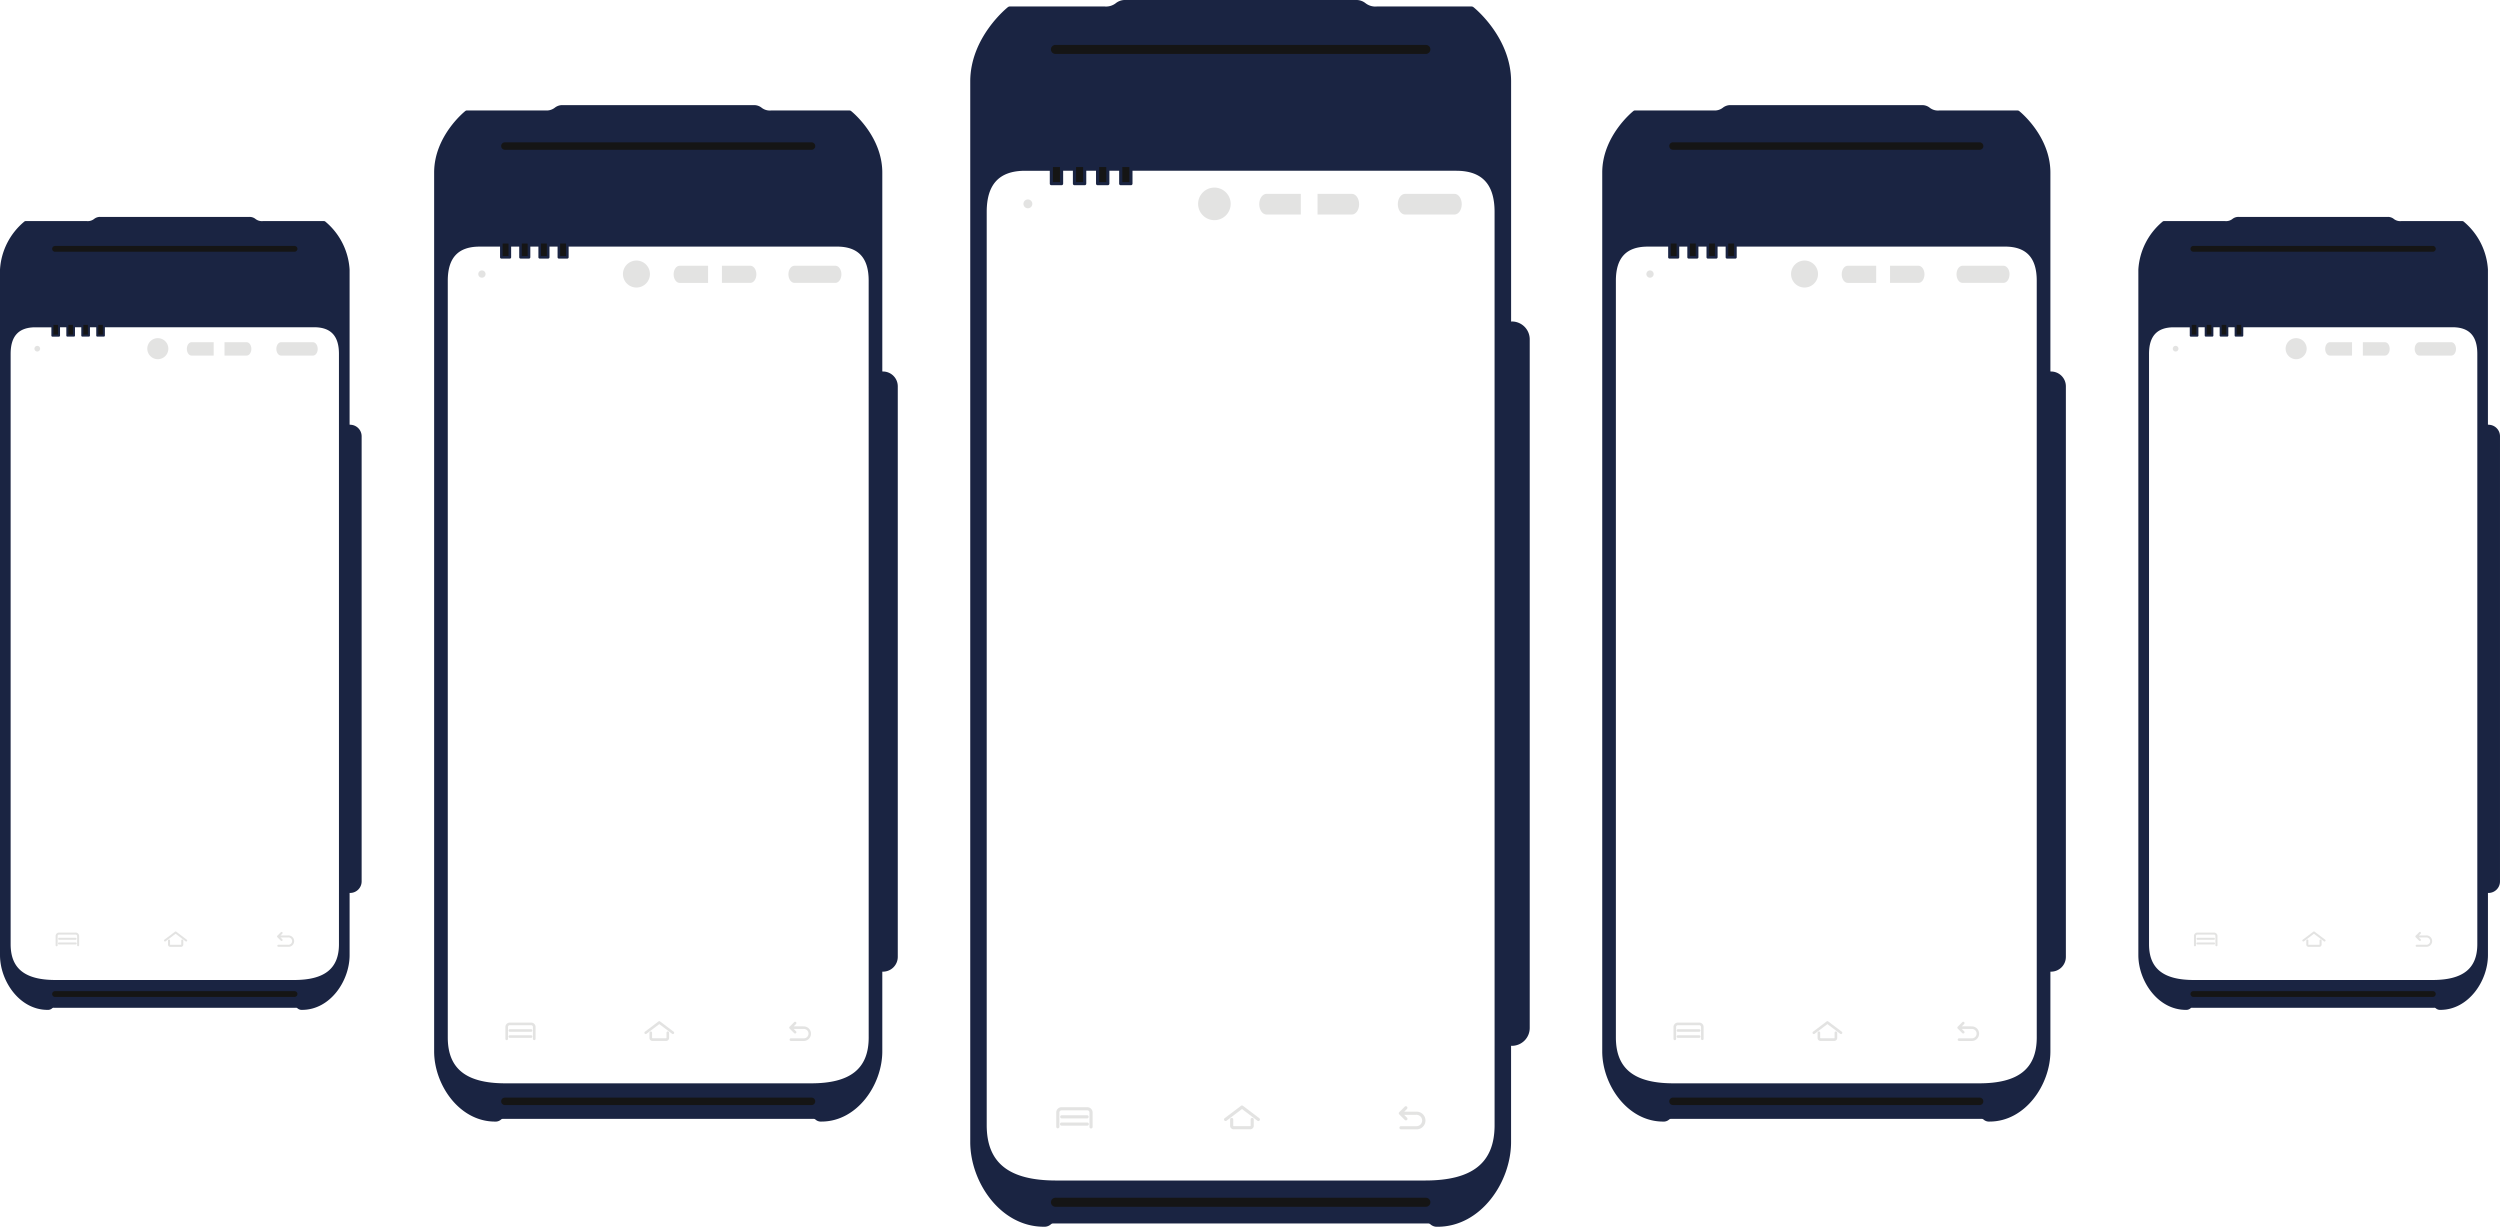 <svg xmlns="http://www.w3.org/2000/svg" xmlns:xlink="http://www.w3.org/1999/xlink" id="Group_4115" data-name="Group 4115" width="282.256" height="138.5" viewBox="0 0 282.256 138.5"><defs><clipPath id="clip-path"><rect id="Rectangle_2822" data-name="Rectangle 2822" width="63.171" height="138.5" fill="none"></rect></clipPath><clipPath id="clip-path-2"><rect id="Rectangle_2827" data-name="Rectangle 2827" width="52.345" height="114.766" fill="none"></rect></clipPath><clipPath id="clip-path-3"><rect id="Rectangle_2832" data-name="Rectangle 2832" width="40.832" height="89.524" fill="none"></rect></clipPath><clipPath id="clip-path-5"><rect id="Rectangle_2842" data-name="Rectangle 2842" width="52.346" height="114.766" fill="none"></rect></clipPath></defs><g id="Group_4106" data-name="Group 4106" transform="translate(109.542)"><g id="Group_4105" data-name="Group 4105" clip-path="url(#clip-path)"><path id="Path_5646" data-name="Path 5646" d="M175.586,180.407h-2.86a.6.6,0,0,0-.624.57v1.641a.178.178,0,0,0,.355.016.062.062,0,0,0,0-.016v-1.641a.247.247,0,0,1,.268-.215h2.86a.246.246,0,0,1,.268.215v1.641a.178.178,0,1,0,.355,0v-1.641a.6.6,0,0,0-.624-.57" transform="translate(-162.392 -55.401)" fill="#e3e3e2"></path><path id="Path_5647" data-name="Path 5647" d="M202.93,182.149a.178.178,0,0,0-.178.178v.729a.186.186,0,0,1-.1.024h-1.765a.188.188,0,0,1-.1-.024v-.729a.178.178,0,1,0-.356,0v.751a.41.41,0,0,0,.454.357h1.766a.409.409,0,0,0,.453-.357v-.751a.178.178,0,0,0-.177-.178" transform="translate(-171.093 -55.936)" fill="#e3e3e2"></path><path id="Path_5648" data-name="Path 5648" d="M175.793,181.717h-2.888a.178.178,0,0,0,0,.355h2.888a.178.178,0,0,0,0-.355" transform="translate(-162.587 -55.803)" fill="#e3e3e2"></path><path id="Path_5649" data-name="Path 5649" d="M175.787,182.9H172.9a.178.178,0,0,0-.015.356h2.9a.178.178,0,0,0,.015-.356h-.015" transform="translate(-162.58 -56.165)" fill="#e3e3e2"></path><path id="Path_5650" data-name="Path 5650" d="M201.573,180.163a.178.178,0,0,0-.214,0l-1.851,1.4a.179.179,0,0,0-.035.249.182.182,0,0,0,.249.035l1.744-1.321,1.744,1.321a.176.176,0,0,0,.107.036h.025a.177.177,0,0,0,.151-.2.175.175,0,0,0-.069-.117Z" transform="translate(-170.786 -55.315)" fill="#e3e3e2"></path><path id="Path_5651" data-name="Path 5651" d="M229.817,180.865h-1.29l.319-.319a.178.178,0,0,0-.252-.251l-.624.623a.179.179,0,0,0,0,.252l.624.624a.182.182,0,0,0,.252,0,.177.177,0,0,0,0-.251l-.319-.319h1.29a.642.642,0,1,1,.145,1.275.632.632,0,0,1-.145,0h-1.665a.178.178,0,0,0,0,.355h1.665a1,1,0,1,0,0-1.987" transform="translate(-179.533 -55.352)" fill="#e3e3e2"></path><path id="Path_5652" data-name="Path 5652" d="M219.245,36.3h-.091V9.2c0-5.015-4.206-8.358-4.252-8.392a.379.379,0,0,0-.226-.076H204a1.808,1.808,0,0,1-1.269-.36A1.641,1.641,0,0,0,201.66,0H175.588a1.645,1.645,0,0,0-1.073.368,1.8,1.8,0,0,1-1.27.362H162.57a.393.393,0,0,0-.224.073C162.3.837,158.09,4.18,158.09,9.2V128.937c0,4.523,3.409,9.564,8.3,9.564a1.1,1.1,0,0,0,.8-.267.388.388,0,0,1,.323-.1h42.216a.393.393,0,0,1,.321.1,1.107,1.107,0,0,0,.8.27c4.891,0,8.3-5.041,8.3-9.564V118.077h.091a2.019,2.019,0,0,0,2.016-2.015V38.315a2.017,2.017,0,0,0-2.016-2.018m-1.951,90.729c0,4.266-2.494,6.256-7.849,6.256H167.8c-5.358,0-7.851-1.988-7.851-6.256V23.925c0-3.124,1.416-4.644,4.332-4.644h2.79v1.454a.177.177,0,0,0,.177.177H168.4a.177.177,0,0,0,.179-.177h0V19.28h1.1v1.455a.177.177,0,0,0,.177.177h1.156a.176.176,0,0,0,.178-.177h0V19.28h1.1v1.455a.176.176,0,0,0,.176.177h1.156a.179.179,0,0,0,.179-.177V19.28h1.1v1.455a.174.174,0,0,0,.172.177h1.159a.177.177,0,0,0,.177-.177V19.28h36.547c2.916,0,4.332,1.52,4.332,4.644Z" transform="translate(-158.089 0)" fill="#1a2442"></path><path id="Path_5653" data-name="Path 5653" d="M167.763,33a.5.5,0,1,1-.5-.5.5.5,0,0,1,.5.5v0" transform="translate(-160.755 -9.983)" fill="#e3e3e2"></path><path id="Path_5654" data-name="Path 5654" d="M234.976,32.753c0,.644-.369,1.169-.82,1.169h-5.579c-.454,0-.822-.525-.822-1.169s.368-1.168.822-1.168h5.579c.452,0,.82.525.82,1.168" transform="translate(-179.482 -9.699)" fill="#e3e3e2"></path><path id="Path_5655" data-name="Path 5655" d="M219.374,32.753c0,.644-.367,1.169-.82,1.169H214.68V31.585h3.873c.453,0,.82.525.82,1.168" transform="translate(-175.467 -9.699)" fill="#e3e3e2"></path><path id="Path_5656" data-name="Path 5656" d="M209.874,31.586v2.337H206c-.454,0-.821-.525-.821-1.169s.367-1.168.821-1.168Z" transform="translate(-172.55 -9.7)" fill="#e3e3e2"></path><path id="Path_5657" data-name="Path 5657" d="M198.895,32.407a1.838,1.838,0,1,1-1.838-1.841,1.838,1.838,0,0,1,1.838,1.841" transform="translate(-169.491 -9.386)" fill="#e3e3e2"></path><rect id="Rectangle_2818" data-name="Rectangle 2818" width="0.799" height="1.698" transform="translate(17.169 18.86)" fill="#151515"></rect><rect id="Rectangle_2819" data-name="Rectangle 2819" width="0.799" height="1.698" transform="translate(14.558 18.86)" fill="#151515"></rect><rect id="Rectangle_2820" data-name="Rectangle 2820" width="0.799" height="1.698" transform="translate(11.944 18.86)" fill="#151515"></rect><rect id="Rectangle_2821" data-name="Rectangle 2821" width="0.798" height="1.698" transform="translate(9.334 18.86)" fill="#151515"></rect><path id="Path_5658" data-name="Path 5658" d="M213.57,196.18H171.747a.509.509,0,0,1,0-1.018H213.57a.509.509,0,0,1,0,1.018" transform="translate(-162.127 -59.932)" fill="#151515"></path><path id="Path_5659" data-name="Path 5659" d="M213.57,8.336H171.747a.509.509,0,0,1,0-1.018H213.57a.509.509,0,0,1,0,1.018" transform="translate(-162.127 -2.247)" fill="#151515"></path></g></g><g id="Group_4108" data-name="Group 4108" transform="translate(180.896 11.867)"><g id="Group_4107" data-name="Group 4107" clip-path="url(#clip-path-2)"><path id="Path_5660" data-name="Path 5660" d="M275.564,166.618h-2.37a.5.5,0,0,0-.517.473v1.359a.147.147,0,0,0,.294.012v-1.372a.2.2,0,0,1,.222-.178h2.37a.2.2,0,0,1,.222.178v1.359a.147.147,0,0,0,.294,0v-1.359a.5.5,0,0,0-.517-.473" transform="translate(-264.632 -63.033)" fill="#e3e3e2"></path><path id="Path_5661" data-name="Path 5661" d="M298.222,168.061a.148.148,0,0,0-.148.148v.6a.168.168,0,0,1-.082.019H296.53a.168.168,0,0,1-.082-.019v-.6a.147.147,0,0,0-.294,0v.622a.338.338,0,0,0,.376.3h1.463a.338.338,0,0,0,.376-.3v-.622a.148.148,0,0,0-.147-.148" transform="translate(-271.841 -63.476)" fill="#e3e3e2"></path><path id="Path_5662" data-name="Path 5662" d="M275.735,167.7h-2.393a.147.147,0,0,0,0,.294h2.393a.147.147,0,0,0,0-.294" transform="translate(-264.792 -63.366)" fill="#e3e3e2"></path><path id="Path_5663" data-name="Path 5663" d="M275.729,168.682h-2.393a.147.147,0,0,0-.012.294h2.406a.147.147,0,0,0,.013-.294h-.013" transform="translate(-264.787 -63.667)" fill="#e3e3e2"></path><path id="Path_5664" data-name="Path 5664" d="M297.1,166.416a.148.148,0,0,0-.177,0l-1.535,1.162a.148.148,0,0,0-.029.206.152.152,0,0,0,.207.029l1.445-1.094,1.445,1.094a.147.147,0,0,0,.089.03h.021a.147.147,0,0,0,.125-.166.144.144,0,0,0-.057-.1Z" transform="translate(-271.587 -62.962)" fill="#e3e3e2"></path><path id="Path_5665" data-name="Path 5665" d="M320.5,167h-1.068l.264-.264a.147.147,0,0,0-.208-.209l-.517.517a.147.147,0,0,0,0,.208l.517.517a.151.151,0,0,0,.208,0,.147.147,0,0,0,0-.208l-.264-.265H320.5a.532.532,0,1,1,.12,1.057.494.494,0,0,1-.12,0h-1.38a.148.148,0,1,0,0,.3h1.38a.825.825,0,0,0,.12-1.646.69.69,0,0,0-.12,0" transform="translate(-278.835 -62.992)" fill="#e3e3e2"></path><path id="Path_5666" data-name="Path 5666" d="M311.741,47.2h-.076V24.75c0-4.155-3.485-6.926-3.523-6.954a.315.315,0,0,0-.187-.063h-8.848a1.5,1.5,0,0,1-1.052-.3,1.361,1.361,0,0,0-.886-.306H275.565a1.362,1.362,0,0,0-.888.3,1.488,1.488,0,0,1-1.053.3h-8.846a.325.325,0,0,0-.186.061c-.035.026-3.526,2.8-3.526,6.956v99.219c0,3.748,2.825,7.925,6.879,7.925a.906.906,0,0,0,.663-.222.324.324,0,0,1,.268-.081h34.982a.325.325,0,0,1,.265.078.915.915,0,0,0,.666.224c4.053,0,6.876-4.177,6.876-7.925v-9h.076a1.673,1.673,0,0,0,1.671-1.67V48.875a1.673,1.673,0,0,0-1.671-1.672m-1.617,75.182c0,3.535-2.067,5.184-6.5,5.184H269.113c-4.439,0-6.506-1.647-6.506-5.184V36.951c0-2.588,1.173-3.848,3.59-3.848h2.312v1.206a.148.148,0,0,0,.147.148h.956a.148.148,0,0,0,.148-.147h0V33.1h.913v1.206a.148.148,0,0,0,.146.148h.958a.149.149,0,0,0,.148-.147h0V33.1h.913v1.206a.148.148,0,0,0,.146.148h.958a.149.149,0,0,0,.148-.148V33.1H275v1.206a.145.145,0,0,0,.142.148h.96a.148.148,0,0,0,.147-.148V33.1h30.284c2.416,0,3.59,1.26,3.59,3.848Z" transform="translate(-261.066 -17.126)" fill="#1a2442"></path><path id="Path_5667" data-name="Path 5667" d="M269.081,44.474a.411.411,0,1,1-.412-.411.41.41,0,0,1,.412.411v0" transform="translate(-263.275 -25.398)" fill="#e3e3e2"></path><path id="Path_5668" data-name="Path 5668" d="M324.776,44.267c0,.534-.3.969-.68.969h-4.623c-.376,0-.681-.434-.681-.969s.3-.967.681-.967H324.1c.375,0,.68.434.68.967" transform="translate(-278.793 -25.164)" fill="#e3e3e2"></path><path id="Path_5669" data-name="Path 5669" d="M311.848,44.267c0,.534-.3.969-.68.969h-3.209V43.3h3.209c.376,0,.68.434.68.967" transform="translate(-275.466 -25.164)" fill="#e3e3e2"></path><path id="Path_5670" data-name="Path 5670" d="M303.976,43.3v1.937h-3.209c-.376,0-.68-.435-.68-.969s.3-.968.68-.968Z" transform="translate(-273.049 -25.163)" fill="#e3e3e2"></path><path id="Path_5671" data-name="Path 5671" d="M294.878,43.98a1.523,1.523,0,1,1-1.523-1.526,1.522,1.522,0,0,1,1.523,1.526" transform="translate(-270.514 -24.904)" fill="#e3e3e2"></path><rect id="Rectangle_2823" data-name="Rectangle 2823" width="0.662" height="1.407" transform="translate(14.226 15.628)" fill="#151515"></rect><rect id="Rectangle_2824" data-name="Rectangle 2824" width="0.662" height="1.407" transform="translate(12.063 15.628)" fill="#151515"></rect><rect id="Rectangle_2825" data-name="Rectangle 2825" width="0.662" height="1.407" transform="translate(9.897 15.628)" fill="#151515"></rect><rect id="Rectangle_2826" data-name="Rectangle 2826" width="0.662" height="1.407" transform="translate(7.734 15.628)" fill="#151515"></rect><path id="Path_5672" data-name="Path 5672" d="M307.039,179.687H272.382a.422.422,0,0,1,0-.843h34.657a.422.422,0,0,1,0,.843" transform="translate(-264.412 -66.788)" fill="#151515"></path><path id="Path_5673" data-name="Path 5673" d="M307.039,24.033H272.382a.422.422,0,0,1,0-.843h34.657a.422.422,0,0,1,0,.843" transform="translate(-264.412 -18.988)" fill="#151515"></path></g></g><g id="Group_4110" data-name="Group 4110" transform="translate(241.424 24.489)"><g id="Group_4109" data-name="Group 4109" clip-path="url(#clip-path-3)"><path id="Path_5674" data-name="Path 5674" d="M359.727,151.952h-1.849a.388.388,0,0,0-.4.369v1.061a.115.115,0,0,0,.23.01V152.32a.159.159,0,0,1,.173-.139h1.849a.159.159,0,0,1,.173.139v1.061a.115.115,0,0,0,.23,0V152.32a.388.388,0,0,0-.4-.369" transform="translate(-351.2 -71.151)" fill="#e3e3e2"></path><path id="Path_5675" data-name="Path 5675" d="M377.4,153.078a.116.116,0,0,0-.115.115v.472a.127.127,0,0,1-.064.015h-1.141a.127.127,0,0,1-.064-.015v-.472a.115.115,0,0,0-.23,0v.486a.264.264,0,0,0,.293.231h1.142a.264.264,0,0,0,.293-.231v-.485a.115.115,0,0,0-.115-.115" transform="translate(-356.824 -71.497)" fill="#e3e3e2"></path><path id="Path_5676" data-name="Path 5676" d="M359.862,152.8H358a.115.115,0,0,0,0,.229h1.867a.115.115,0,0,0,0-.229" transform="translate(-351.326 -71.412)" fill="#e3e3e2"></path><path id="Path_5677" data-name="Path 5677" d="M359.858,153.561h-1.867a.115.115,0,1,0-.01.23h1.876a.115.115,0,0,0,.01-.23h-.01" transform="translate(-351.322 -71.646)" fill="#e3e3e2"></path><path id="Path_5678" data-name="Path 5678" d="M376.525,151.795a.114.114,0,0,0-.139,0l-1.2.906a.115.115,0,0,0-.023.16.118.118,0,0,0,.161.023l1.127-.854,1.127.854a.113.113,0,0,0,.069.023h.017a.114.114,0,0,0,.1-.129.112.112,0,0,0-.044-.076Z" transform="translate(-356.626 -71.096)" fill="#e3e3e2"></path><path id="Path_5679" data-name="Path 5679" d="M394.781,152.248h-.834l.206-.206a.115.115,0,0,0-.163-.163l-.4.4a.115.115,0,0,0,0,.162l.4.4a.118.118,0,0,0,.163,0,.115.115,0,0,0,0-.162l-.206-.206h.834a.415.415,0,0,1,.094.824.422.422,0,0,1-.094,0h-1.076a.115.115,0,0,0,0,.23h1.076a.644.644,0,0,0,.094-1.284.529.529,0,0,0-.094,0" transform="translate(-362.28 -71.12)" fill="#e3e3e2"></path><path id="Path_5680" data-name="Path 5680" d="M387.948,58.8h-.059V41.288a7.639,7.639,0,0,0-2.748-5.424.243.243,0,0,0-.146-.049h-6.9a1.173,1.173,0,0,1-.82-.233,1.064,1.064,0,0,0-.692-.24H359.729a1.068,1.068,0,0,0-.693.238,1.161,1.161,0,0,1-.821.234h-6.9a.251.251,0,0,0-.144.048,7.641,7.641,0,0,0-2.751,5.426v77.4c0,2.924,2.2,6.182,5.365,6.182a.712.712,0,0,0,.518-.173.251.251,0,0,1,.209-.064H381.8a.254.254,0,0,1,.207.062.712.712,0,0,0,.519.174c3.162,0,5.365-3.258,5.365-6.181v-7.019h.059a1.3,1.3,0,0,0,1.3-1.3V60.108a1.3,1.3,0,0,0-1.3-1.3m-1.261,58.645c0,2.757-1.612,4.044-5.073,4.044H354.7c-3.462,0-5.075-1.285-5.075-4.044V50.806c0-2.019.915-3,2.8-3h1.8v.94a.115.115,0,0,0,.114.115h.747a.115.115,0,0,0,.115-.114h0V47.8h.712v.941a.115.115,0,0,0,.114.115h.747a.116.116,0,0,0,.116-.114h0V47.8h.712v.941a.115.115,0,0,0,.114.115h.747a.116.116,0,0,0,.116-.115V47.8h.712v.941a.114.114,0,0,0,.112.115h.749a.114.114,0,0,0,.114-.115V47.8h23.623c1.885,0,2.8.983,2.8,3Z" transform="translate(-348.419 -35.342)" fill="#1a2442"></path><path id="Path_5681" data-name="Path 5681" d="M354.671,56.674a.32.32,0,1,1-.322-.321.32.32,0,0,1,.322.321h0" transform="translate(-350.142 -41.794)" fill="#e3e3e2"></path><path id="Path_5682" data-name="Path 5682" d="M398.115,56.513c0,.416-.238.756-.531.756h-3.606c-.294,0-.531-.34-.531-.756s.238-.755.531-.755h3.606c.292,0,.531.34.531.755" transform="translate(-362.247 -41.611)" fill="#e3e3e2"></path><path id="Path_5683" data-name="Path 5683" d="M388.031,56.513c0,.416-.237.756-.531.756H385V55.758h2.5c.294,0,.531.34.531.755" transform="translate(-359.652 -41.611)" fill="#e3e3e2"></path><path id="Path_5684" data-name="Path 5684" d="M381.891,55.758v1.511h-2.5c-.294,0-.531-.34-.531-.756s.237-.755.531-.755Z" transform="translate(-357.766 -41.611)" fill="#e3e3e2"></path><path id="Path_5685" data-name="Path 5685" d="M374.794,56.288a1.188,1.188,0,1,1-1.188-1.19,1.188,1.188,0,0,1,1.188,1.19" transform="translate(-355.789 -41.409)" fill="#e3e3e2"></path><rect id="Rectangle_2828" data-name="Rectangle 2828" width="0.516" height="1.098" transform="translate(11.097 12.19)" fill="#151515"></rect><rect id="Rectangle_2829" data-name="Rectangle 2829" width="0.516" height="1.098" transform="translate(9.41 12.19)" fill="#151515"></rect><rect id="Rectangle_2830" data-name="Rectangle 2830" width="0.516" height="1.098" transform="translate(7.72 12.19)" fill="#151515"></rect><rect id="Rectangle_2831" data-name="Rectangle 2831" width="0.516" height="1.098" transform="translate(6.032 12.19)" fill="#151515"></rect><path id="Path_5686" data-name="Path 5686" d="M384.28,162.147H357.246a.328.328,0,1,1,0-.657H384.28a.328.328,0,0,1,0,.657" transform="translate(-351.029 -74.08)" fill="#151515"></path><path id="Path_5687" data-name="Path 5687" d="M384.28,40.73H357.246a.329.329,0,0,1,0-.658H384.28a.329.329,0,0,1,0,.658" transform="translate(-351.029 -36.795)" fill="#151515"></path></g></g><g id="Group_4112" data-name="Group 4112" transform="translate(0 24.489)"><g id="Group_4111" data-name="Group 4111" clip-path="url(#clip-path-3)"><path id="Path_5688" data-name="Path 5688" d="M11.309,151.952H9.46a.388.388,0,0,0-.4.369v1.061a.115.115,0,0,0,.23.01V152.32a.159.159,0,0,1,.173-.139h1.849a.159.159,0,0,1,.173.139v1.061a.115.115,0,0,0,.23,0V152.32a.388.388,0,0,0-.4-.369" transform="translate(-2.781 -71.151)" fill="#e3e3e2"></path><path id="Path_5689" data-name="Path 5689" d="M28.984,153.078a.115.115,0,0,0-.115.115v.472a.127.127,0,0,1-.064.015H27.665a.125.125,0,0,1-.064-.015v-.472a.115.115,0,0,0-.23,0v.486a.264.264,0,0,0,.293.231h1.142a.265.265,0,0,0,.293-.231v-.485a.115.115,0,0,0-.115-.115" transform="translate(-8.405 -71.497)" fill="#e3e3e2"></path><path id="Path_5690" data-name="Path 5690" d="M11.443,152.8H9.576a.115.115,0,0,0,0,.229h1.867a.115.115,0,0,0,0-.229" transform="translate(-2.907 -71.412)" fill="#e3e3e2"></path><path id="Path_5691" data-name="Path 5691" d="M11.439,153.561H9.572a.115.115,0,0,0-.01.23h1.876a.115.115,0,0,0,.01-.23h-.01" transform="translate(-2.903 -71.646)" fill="#e3e3e2"></path><path id="Path_5692" data-name="Path 5692" d="M28.107,151.795a.114.114,0,0,0-.139,0l-1.2.906a.114.114,0,0,0-.023.16.118.118,0,0,0,.161.023l1.127-.854,1.127.854a.111.111,0,0,0,.069.023h.017a.114.114,0,0,0,.053-.2Z" transform="translate(-8.207 -71.096)" fill="#e3e3e2"></path><path id="Path_5693" data-name="Path 5693" d="M46.363,152.248h-.834l.206-.206a.115.115,0,0,0-.163-.163l-.4.4a.114.114,0,0,0,0,.162l.4.4a.118.118,0,0,0,.163,0,.115.115,0,0,0,0-.162l-.206-.206h.834a.415.415,0,1,1,.094.824.422.422,0,0,1-.094,0H45.286a.115.115,0,1,0,0,.23h1.076a.644.644,0,1,0,.094-1.284.529.529,0,0,0-.094,0" transform="translate(-13.861 -71.12)" fill="#e3e3e2"></path><path id="Path_5694" data-name="Path 5694" d="M39.529,58.8H39.47V41.288a7.636,7.636,0,0,0-2.748-5.424.242.242,0,0,0-.146-.049h-6.9a1.17,1.17,0,0,1-.82-.233,1.067,1.067,0,0,0-.692-.24H11.31a1.066,1.066,0,0,0-.693.238,1.162,1.162,0,0,1-.821.234H2.9a.252.252,0,0,0-.145.048A7.641,7.641,0,0,0,0,41.288v77.4c0,2.924,2.2,6.182,5.366,6.182a.714.714,0,0,0,.518-.173.25.25,0,0,1,.209-.064H33.38a.256.256,0,0,1,.208.062.71.71,0,0,0,.519.174c3.162,0,5.364-3.258,5.364-6.181v-7.019h.059a1.305,1.305,0,0,0,1.3-1.3V60.108a1.305,1.305,0,0,0-1.3-1.3m-1.261,58.645c0,2.757-1.612,4.044-5.074,4.044H6.276c-3.462,0-5.075-1.285-5.075-4.044V50.806c0-2.019.915-3,2.8-3h1.8v.94a.115.115,0,0,0,.114.115h.746a.116.116,0,0,0,.116-.114h0V47.8h.712v.941a.115.115,0,0,0,.114.115h.748a.115.115,0,0,0,.115-.114h0V47.8h.712v.941a.114.114,0,0,0,.114.115h.748a.116.116,0,0,0,.115-.115V47.8h.712v.941a.114.114,0,0,0,.112.115h.749a.115.115,0,0,0,.114-.115V47.8H35.468c1.885,0,2.8.983,2.8,3Z" transform="translate(0 -35.342)" fill="#1a2442"></path><path id="Path_5695" data-name="Path 5695" d="M6.252,56.674a.32.32,0,1,1-.322-.321.32.32,0,0,1,.322.321h0" transform="translate(-1.723 -41.794)" fill="#e3e3e2"></path><path id="Path_5696" data-name="Path 5696" d="M49.7,56.513c0,.416-.238.756-.53.756H45.559c-.293,0-.531-.34-.531-.756s.238-.755.531-.755h3.607c.292,0,.53.34.53.755" transform="translate(-13.828 -41.611)" fill="#e3e3e2"></path><path id="Path_5697" data-name="Path 5697" d="M39.612,56.513c0,.416-.237.756-.53.756h-2.5V55.758h2.5c.293,0,.53.34.53.755" transform="translate(-11.233 -41.611)" fill="#e3e3e2"></path><path id="Path_5698" data-name="Path 5698" d="M33.472,55.758v1.511h-2.5c-.293,0-.53-.34-.53-.756s.237-.755.53-.755Z" transform="translate(-9.347 -41.611)" fill="#e3e3e2"></path><path id="Path_5699" data-name="Path 5699" d="M26.376,56.288a1.188,1.188,0,1,1-1.188-1.19,1.188,1.188,0,0,1,1.188,1.19" transform="translate(-7.37 -41.409)" fill="#e3e3e2"></path><rect id="Rectangle_2833" data-name="Rectangle 2833" width="0.516" height="1.098" transform="translate(11.097 12.19)" fill="#151515"></rect><rect id="Rectangle_2834" data-name="Rectangle 2834" width="0.517" height="1.098" transform="translate(9.41 12.19)" fill="#151515"></rect><rect id="Rectangle_2835" data-name="Rectangle 2835" width="0.516" height="1.098" transform="translate(7.72 12.19)" fill="#151515"></rect><rect id="Rectangle_2836" data-name="Rectangle 2836" width="0.516" height="1.098" transform="translate(6.033 12.19)" fill="#151515"></rect><path id="Path_5700" data-name="Path 5700" d="M35.861,162.147H8.828a.328.328,0,1,1,0-.657H35.861a.328.328,0,1,1,0,.657" transform="translate(-2.61 -74.08)" fill="#151515"></path><path id="Path_5701" data-name="Path 5701" d="M35.861,40.73H8.828a.329.329,0,1,1,0-.658H35.861a.329.329,0,1,1,0,.658" transform="translate(-2.61 -36.795)" fill="#151515"></path></g></g><g id="Group_4114" data-name="Group 4114" transform="translate(49.014 11.867)"><g id="Group_4113" data-name="Group 4113" clip-path="url(#clip-path-5)"><path id="Path_5702" data-name="Path 5702" d="M85.235,166.618h-2.37a.5.5,0,0,0-.517.473v1.359a.147.147,0,0,0,.294.012v-1.372a.2.2,0,0,1,.222-.178h2.37a.2.2,0,0,1,.222.178v1.359a.148.148,0,0,0,.3,0v-1.359a.5.5,0,0,0-.517-.473" transform="translate(-74.302 -63.033)" fill="#e3e3e2"></path><path id="Path_5703" data-name="Path 5703" d="M107.893,168.061a.148.148,0,0,0-.147.148v.6a.17.17,0,0,1-.082.019H106.2a.168.168,0,0,1-.082-.019v-.6a.147.147,0,0,0-.294,0v.622a.339.339,0,0,0,.376.3h1.463a.338.338,0,0,0,.376-.3v-.622a.148.148,0,0,0-.147-.148" transform="translate(-81.511 -63.476)" fill="#e3e3e2"></path><path id="Path_5704" data-name="Path 5704" d="M85.407,167.7H83.014a.147.147,0,0,0,0,.294h2.393a.147.147,0,0,0,0-.294" transform="translate(-74.463 -63.366)" fill="#e3e3e2"></path><path id="Path_5705" data-name="Path 5705" d="M85.4,168.682H83.008a.147.147,0,0,0-.012.294H85.4a.147.147,0,1,0,.012-.294H85.4" transform="translate(-74.458 -63.667)" fill="#e3e3e2"></path><path id="Path_5706" data-name="Path 5706" d="M106.768,166.416a.148.148,0,0,0-.177,0l-1.534,1.162a.147.147,0,0,0-.029.206.151.151,0,0,0,.206.029l1.445-1.094,1.445,1.094a.143.143,0,0,0,.088.03h.021a.147.147,0,0,0,.069-.263Z" transform="translate(-81.258 -62.962)" fill="#e3e3e2"></path><path id="Path_5707" data-name="Path 5707" d="M130.173,167H129.1l.264-.264a.147.147,0,0,0-.208-.209l-.516.517a.146.146,0,0,0,0,.208l.516.517a.151.151,0,0,0,.208,0,.146.146,0,0,0,0-.208l-.264-.265h1.069a.532.532,0,1,1,.119,1.057.488.488,0,0,1-.119,0h-1.38a.148.148,0,1,0,0,.3h1.38a.825.825,0,0,0,.119-1.646.682.682,0,0,0-.119,0" transform="translate(-88.505 -62.992)" fill="#e3e3e2"></path><path id="Path_5708" data-name="Path 5708" d="M121.412,47.2h-.076V24.75c0-4.155-3.485-6.926-3.523-6.954a.315.315,0,0,0-.187-.063h-8.848a1.5,1.5,0,0,1-1.052-.3,1.361,1.361,0,0,0-.887-.306h-21.6a1.362,1.362,0,0,0-.888.3,1.489,1.489,0,0,1-1.053.3H74.449a.323.323,0,0,0-.186.061c-.035.026-3.526,2.8-3.526,6.956v99.219c0,3.748,2.825,7.925,6.879,7.925a.906.906,0,0,0,.663-.222.324.324,0,0,1,.268-.081h34.982a.325.325,0,0,1,.265.078.914.914,0,0,0,.666.224c4.053,0,6.876-4.177,6.876-7.925v-9h.076a1.673,1.673,0,0,0,1.671-1.67V48.875a1.673,1.673,0,0,0-1.671-1.672M119.8,122.385c0,3.535-2.067,5.184-6.5,5.184H78.783c-4.439,0-6.506-1.647-6.506-5.184V36.951c0-2.588,1.172-3.848,3.59-3.848h2.311v1.206a.149.149,0,0,0,.147.148h.957a.148.148,0,0,0,.148-.147h0V33.1h.913v1.206a.149.149,0,0,0,.147.148h.958a.148.148,0,0,0,.148-.147h0V33.1h.913v1.206a.148.148,0,0,0,.146.148h.958a.15.15,0,0,0,.148-.148V33.1h.913v1.206a.146.146,0,0,0,.143.148h.96a.147.147,0,0,0,.146-.148V33.1h30.284c2.416,0,3.59,1.26,3.59,3.848Z" transform="translate(-70.736 -17.126)" fill="#1a2442"></path><path id="Path_5709" data-name="Path 5709" d="M78.752,44.474a.411.411,0,1,1-.412-.411.411.411,0,0,1,.412.411v0" transform="translate(-72.945 -25.398)" fill="#e3e3e2"></path><path id="Path_5710" data-name="Path 5710" d="M134.447,44.267c0,.534-.306.969-.68.969h-4.623c-.376,0-.682-.434-.682-.969s.306-.967.682-.967h4.623c.374,0,.68.434.68.967" transform="translate(-88.463 -25.164)" fill="#e3e3e2"></path><path id="Path_5711" data-name="Path 5711" d="M121.519,44.267c0,.534-.3.969-.68.969H117.63V43.3h3.209c.376,0,.68.434.68.967" transform="translate(-85.137 -25.164)" fill="#e3e3e2"></path><path id="Path_5712" data-name="Path 5712" d="M113.647,43.3v1.937h-3.209c-.376,0-.68-.435-.68-.969s.3-.968.68-.968Z" transform="translate(-82.719 -25.163)" fill="#e3e3e2"></path><path id="Path_5713" data-name="Path 5713" d="M104.549,43.98a1.523,1.523,0,1,1-1.523-1.526,1.522,1.522,0,0,1,1.523,1.526" transform="translate(-80.184 -24.904)" fill="#e3e3e2"></path><rect id="Rectangle_2838" data-name="Rectangle 2838" width="0.662" height="1.407" transform="translate(14.227 15.628)" fill="#151515"></rect><rect id="Rectangle_2839" data-name="Rectangle 2839" width="0.662" height="1.407" transform="translate(12.064 15.628)" fill="#151515"></rect><rect id="Rectangle_2840" data-name="Rectangle 2840" width="0.662" height="1.407" transform="translate(9.898 15.628)" fill="#151515"></rect><rect id="Rectangle_2841" data-name="Rectangle 2841" width="0.662" height="1.407" transform="translate(7.734 15.628)" fill="#151515"></rect><path id="Path_5714" data-name="Path 5714" d="M116.71,179.687H82.053a.422.422,0,0,1,0-.843H116.71a.422.422,0,0,1,0,.843" transform="translate(-74.082 -66.788)" fill="#151515"></path><path id="Path_5715" data-name="Path 5715" d="M116.71,24.033H82.053a.422.422,0,0,1,0-.843H116.71a.422.422,0,0,1,0,.843" transform="translate(-74.082 -18.988)" fill="#151515"></path></g></g></svg>